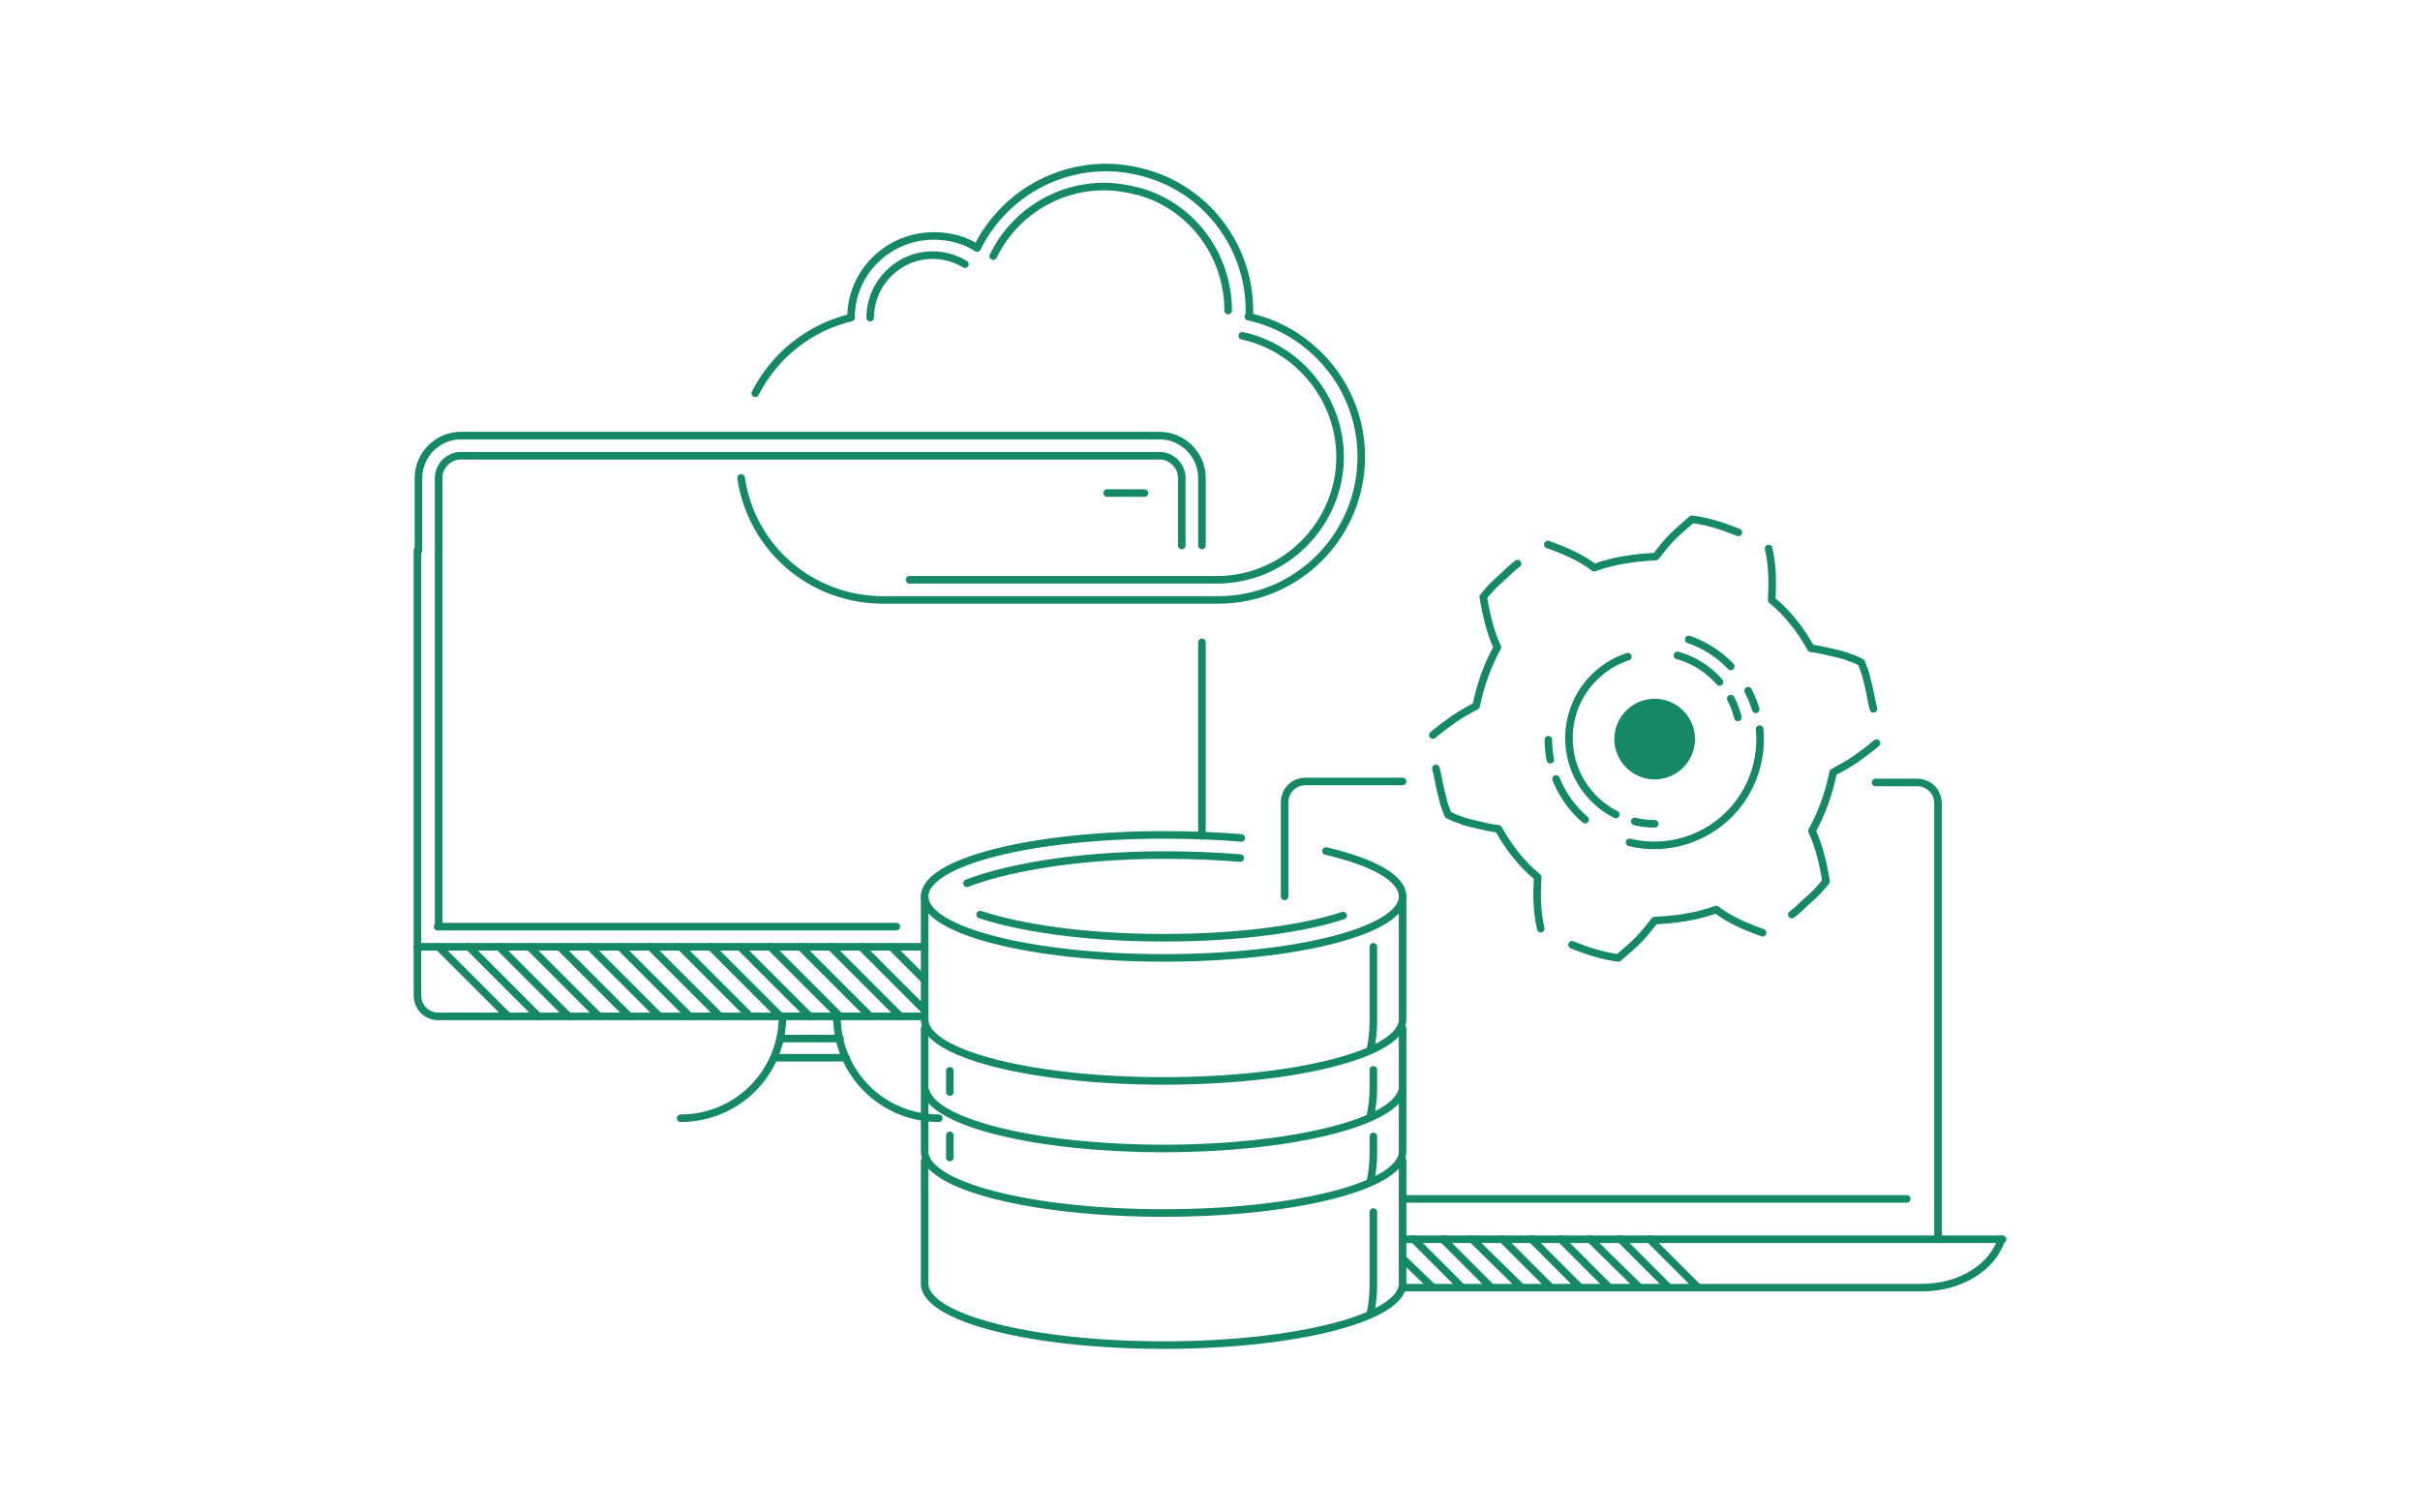<?xml version="1.0" encoding="UTF-8"?> <svg xmlns="http://www.w3.org/2000/svg" xmlns:xlink="http://www.w3.org/1999/xlink" version="1.1" id="Layer_1" x="0px" y="0px" viewBox="0 0 240 150" style="enable-background:new 0 0 240 150;" xml:space="preserve"> <style type="text/css"> .st0{fill:none;stroke:#222C33;stroke-width:0.75;stroke-linecap:round;stroke-linejoin:round;stroke-miterlimit:10;} .st1{fill:none;stroke:#158864;stroke-width:0.75;stroke-linecap:round;stroke-linejoin:round;stroke-miterlimit:10;} .st2{fill:#222C33;} .st3{fill-rule:evenodd;clip-rule:evenodd;fill:none;stroke:#158864;stroke-width:0.75;stroke-miterlimit:10;} .st4{fill-rule:evenodd;clip-rule:evenodd;fill:none;stroke:#158864;stroke-width:0.75;stroke-linecap:round;stroke-linejoin:round;stroke-miterlimit:10;} .st5{fill:none;stroke:#FFFFFF;stroke-width:0.75;stroke-linecap:round;stroke-linejoin:round;stroke-miterlimit:10;} .st6{fill:none;stroke:#158864;stroke-width:0.75;stroke-miterlimit:10;} .st7{fill:#FFFFFF;stroke:#222C33;stroke-width:0.75;stroke-linecap:round;stroke-linejoin:round;stroke-miterlimit:10;} .st8{fill:none;stroke:#158864;stroke-width:2;stroke-linecap:round;stroke-linejoin:round;stroke-miterlimit:10;} .st9{opacity:0;fill:none;stroke:#158864;stroke-width:0.75;stroke-linecap:round;stroke-linejoin:round;stroke-miterlimit:10;} .st10{fill:none;stroke:#158864;stroke-width:0.75;stroke-linecap:round;stroke-miterlimit:10;stroke-dasharray:2,2,20,5,5;} .st11{fill:none;stroke:#158864;stroke-width:0.75;stroke-linecap:round;stroke-miterlimit:10;} .st12{fill:none;stroke:#158864;stroke-width:0.75;stroke-linecap:round;stroke-miterlimit:10;stroke-dasharray:16.35,4.087,4.087,1.635,1.635,16.35;} .st13{fill:none;stroke:#158864;stroke-width:0.75;stroke-linecap:round;stroke-miterlimit:10;stroke-dasharray:1.635,1.635,16.35,4.087,4.087,1.635;} .st14{fill:none;stroke:#158864;stroke-width:2;stroke-linejoin:round;stroke-miterlimit:10;} .st15{fill:#158864;stroke:#158864;stroke-width:0.75;stroke-linecap:round;stroke-linejoin:round;stroke-miterlimit:10;} .st16{fill:none;stroke:#158864;stroke-width:0.75;stroke-linecap:round;stroke-linejoin:round;stroke-miterlimit:10;stroke-dasharray:2,2,20,5,5;} .st17{fill:#158864;} .st18{fill:#158864;stroke:#158864;stroke-width:0.75;stroke-miterlimit:10;} .st19{fill:#F8F9F9;} .st20{fill-rule:evenodd;clip-rule:evenodd;fill:#158864;} .st21{fill:none;stroke:#158864;stroke-width:2;stroke-miterlimit:10;} </style> <g> <g> <g> <path class="st1" d="M175.4,54.4c0.4,1.7,0.4,3.5,0.3,5.1c1.6,1.3,2.9,3,3.9,4.8c0.9,0.1,1.6,0.3,2.5,0.5 c0.4,0.1,0.9,0.2,1.3,0.4c0.4,0.1,0.8,0.3,1.2,0.5l0.4,1.1l0.3,1.2c0.2,0.8,0.3,1.6,0.5,2.3"></path> </g> <g> <path class="st1" d="M153.5,54c1.7,0.6,3.3,1.3,4.6,2.3c1.9-0.7,4-1,6.1-1.1c0.5-0.6,1-1.3,1.6-1.9c0.6-0.6,1.3-1.2,2-1.8 c1.6,0.2,3.1,0.7,4.6,1.3"></path> </g> <g> <path class="st1" d="M142.1,72.9c0.7-0.6,1.4-1.1,2.1-1.6c0.7-0.5,1.5-0.9,2.2-1.3c0.4-2,1.1-4,2.1-5.8c-0.7-1.5-1.1-3.2-1.4-5 c0.5-0.6,1-1.2,1.6-1.7c0.6-0.5,1.1-1.1,1.8-1.6"></path> </g> <g> <path class="st1" d="M152.8,92.1c-0.4-1.7-0.4-3.5-0.3-5.1c-1.6-1.3-2.9-3-3.9-4.8c-0.9-0.1-1.6-0.3-2.5-0.5 c-0.4-0.1-0.9-0.2-1.3-0.4c-0.4-0.1-0.8-0.3-1.2-0.5l-0.4-1.1l-0.3-1.2c-0.2-0.8-0.3-1.6-0.5-2.3"></path> </g> <g> <path class="st1" d="M174.8,92.5c-1.7-0.6-3.3-1.3-4.6-2.3c-1.9,0.7-4,1-6.1,1.1c-0.5,0.6-1,1.3-1.6,1.9c-0.6,0.6-1.3,1.2-2,1.8 c-1.6-0.2-3.1-0.7-4.6-1.3"></path> </g> <g> <path class="st1" d="M186.1,73.7c-0.7,0.6-1.4,1.1-2.1,1.6c-0.7,0.5-1.5,0.9-2.2,1.3c-0.4,2-1.1,4-2.1,5.8c0.7,1.5,1.1,3.2,1.4,5 c-0.5,0.6-1,1.2-1.6,1.7c-0.6,0.5-1.1,1.1-1.8,1.6"></path> </g> </g> <ellipse transform="matrix(0.887 -0.461 0.461 0.887 -15.292 83.974)" class="st16" cx="164.1" cy="73.3" rx="10.5" ry="10.5"></ellipse> <path class="st16" d="M164.1,81.7c-4.7,0-8.5-3.8-8.5-8.5c0-4.7,3.8-8.5,8.5-8.5s8.5,3.8,8.5,8.5C172.6,77.9,168.8,81.7,164.1,81.7 z"></path> <path class="st17" d="M164.1,77.3c-2.2,0-4-1.8-4-4s1.8-4,4-4s4,1.8,4,4S166.3,77.3,164.1,77.3z"></path> <line class="st1" x1="50.4" y1="100.8" x2="43.5" y2="93.9"></line> <line class="st1" x1="53.4" y1="100.8" x2="46.5" y2="93.9"></line> <line class="st1" x1="56.4" y1="100.8" x2="49.5" y2="93.9"></line> <line class="st1" x1="59.4" y1="100.8" x2="52.5" y2="93.9"></line> <line class="st1" x1="62.4" y1="100.8" x2="55.5" y2="93.9"></line> <line class="st1" x1="65.4" y1="100.8" x2="58.5" y2="93.9"></line> <line class="st1" x1="68.4" y1="100.8" x2="61.5" y2="93.9"></line> <line class="st1" x1="71.4" y1="100.8" x2="64.5" y2="93.9"></line> <line class="st1" x1="74.4" y1="100.8" x2="67.5" y2="93.9"></line> <line class="st1" x1="77.4" y1="100.8" x2="70.5" y2="93.9"></line> <line class="st1" x1="80.3" y1="100.8" x2="73.4" y2="93.9"></line> <line class="st1" x1="83.3" y1="100.8" x2="76.4" y2="93.9"></line> <line class="st1" x1="86.3" y1="100.8" x2="79.4" y2="93.9"></line> <line class="st1" x1="89.3" y1="100.8" x2="82.4" y2="93.9"></line> <line class="st1" x1="91.7" y1="100.2" x2="85.4" y2="93.9"></line> <line class="st1" x1="91.7" y1="97.2" x2="88.4" y2="93.9"></line> <path class="st1" d="M91.7,100.8H43.5c-1.2,0-2.1-0.9-2.1-2.1V54.6"></path> <line class="st1" x1="119.2" y1="63.7" x2="119.2" y2="82.9"></line> <g> <path class="st1" d="M77.6,100.8c0,5.6-4.5,10.1-10.1,10.1"></path> <path class="st1" d="M83,100.8c0,5.6,4.5,10.1,10.1,10.1"></path> </g> <line class="st1" x1="41.4" y1="93.9" x2="91.7" y2="93.9"></line> <path class="st1" d="M139.1,127.7h51.5c3.8,0,7-2,7.9-4.8"></path> <polyline class="st1" points="139.1,122.9 192.2,122.9 198.6,122.9 "></polyline> <path class="st1" d="M91.7,115.1v12.2c0,3.4,10.6,6.1,23.7,6.1s23.7-2.7,23.7-6.1v-12.2"></path> <path class="st1" d="M91.7,102v12.2c0,3.4,10.6,6.1,23.7,6.1s23.7-2.7,23.7-6.1V102"></path> <path class="st1" d="M91.7,88.9v12.2c0,3.4,10.6,6.1,23.7,6.1s23.7-2.7,23.7-6.1V88.9"></path> <path class="st1" d="M131.5,84.4c4.7,1.1,7.6,2.7,7.6,4.5c0,3.4-10.6,6.1-23.7,6.1s-23.7-2.7-23.7-6.1c0-3.4,10.6-6.1,23.7-6.1 c2.7,0,5.3,0.1,7.7,0.3"></path> <path class="st1" d="M97.2,90.7c3.6,1.2,9.9,2.3,18.2,2.3c8,0,14.2-1,17.8-2.2"></path> <path class="st1" d="M123,85.1c-2.4-0.2-5-0.3-7.5-0.3c-9.5,0-16.3,1.5-19.6,2.8"></path> <path class="st1" d="M127.4,88.9v-9.3c0-1.2,0.9-2.1,2.1-2.1h9.6"></path> <path class="st1" d="M119.2,54.1v-6.7c0-2.3-1.9-4.2-4.2-4.2H69.2H45.7c-2.3,0-4.2,1.9-4.2,4.2v7.2"></path> <path class="st1" d="M117.2,54.1v-6.7c0-1.2-1-2.2-2.2-2.2H69.2H45.7c-1.2,0-2.2,1-2.2,2.2v44.5"></path> <path class="st1" d="M192.2,122.9V79.7c0-1.2-0.9-2.1-2.1-2.1H186"></path> <path class="st1" d="M139.1,108.2l-0.1,0.1c-1,3.1-11.2,5.6-23.6,5.6c-12.5,0-22.7-2.5-23.6-5.7"></path> <line class="st1" x1="94.2" y1="106.2" x2="94.2" y2="108.3"></line> <line class="st1" x1="94.2" y1="112.6" x2="94.2" y2="114.8"></line> <line class="st1" x1="109.8" y1="48.9" x2="113.5" y2="48.9"></line> <line class="st1" x1="77.4" y1="103" x2="83.3" y2="103"></line> <line class="st1" x1="83.9" y1="104.9" x2="76.8" y2="104.9"></line> <line class="st1" x1="142.1" y1="127.7" x2="139.1" y2="124.8"></line> <line class="st1" x1="140.2" y1="122.9" x2="145" y2="127.7"></line> <line class="st1" x1="143.1" y1="122.9" x2="147.9" y2="127.7"></line> <line class="st1" x1="146" y1="122.9" x2="150.9" y2="127.7"></line> <line class="st1" x1="149" y1="122.9" x2="153.8" y2="127.7"></line> <line class="st1" x1="151.9" y1="122.9" x2="156.7" y2="127.7"></line> <line class="st1" x1="154.8" y1="122.9" x2="159.6" y2="127.7"></line> <line class="st1" x1="157.7" y1="122.9" x2="162.6" y2="127.7"></line> <line class="st1" x1="160.7" y1="122.9" x2="165.5" y2="127.7"></line> <line class="st1" x1="163.6" y1="122.9" x2="168.4" y2="127.7"></line> <line class="st1" x1="43.4" y1="91.9" x2="88.9" y2="91.9"></line> <line class="st1" x1="189.1" y1="118.9" x2="139.1" y2="118.9"></line> <path class="st1" d="M136.2,106.1v1.8c0,0.9-0.1,1.9-0.3,2.8l0,0"></path> <path class="st1" d="M136.2,93.9v7.4c0,0.9-0.1,1.9-0.3,2.8l0,0"></path> <path class="st1" d="M136.2,120.2v7.3c0,0.9-0.1,1.9-0.3,2.8l0,0"></path> <path class="st1" d="M136.2,112.7v1.7c0,0.9-0.1,1.9-0.3,2.8l0,0"></path> <path class="st1" d="M73.5,47.4c1,6.9,6.9,12.1,14.1,12.1c0.3,0,0.5,0,0.8,0l0,0h32.4c7.9,0,14.2-6.4,14.2-14.2 c0-6.8-4.8-12.5-11.2-13.9l0.1-0.2c0.2-6.3-3.9-12.2-10.2-14c-6.8-2-13.8,1.3-16.8,7.4c-1.2-0.8-2.7-1.2-4.3-1.2 c-4.5,0-8.2,3.6-8.2,8.1c-4.2,1-7.6,3.8-9.5,7.5"></path> <path class="st1" d="M121.8,30.8c0-5.4-3.5-10.3-8.8-11.8c-1.2-0.3-2.3-0.5-3.5-0.5c-4.6,0-8.9,2.6-11,6.9"></path> <path class="st1" d="M90.2,57.5h30.5c6.7,0,12.2-5.5,12.2-12.2c0-5.7-4.1-10.8-9.7-12"></path> <path class="st1" d="M95.7,26.2c-1-0.6-2.1-0.9-3.2-0.9c-3.4,0-6.2,2.8-6.2,6.2"></path> </g> </svg> 